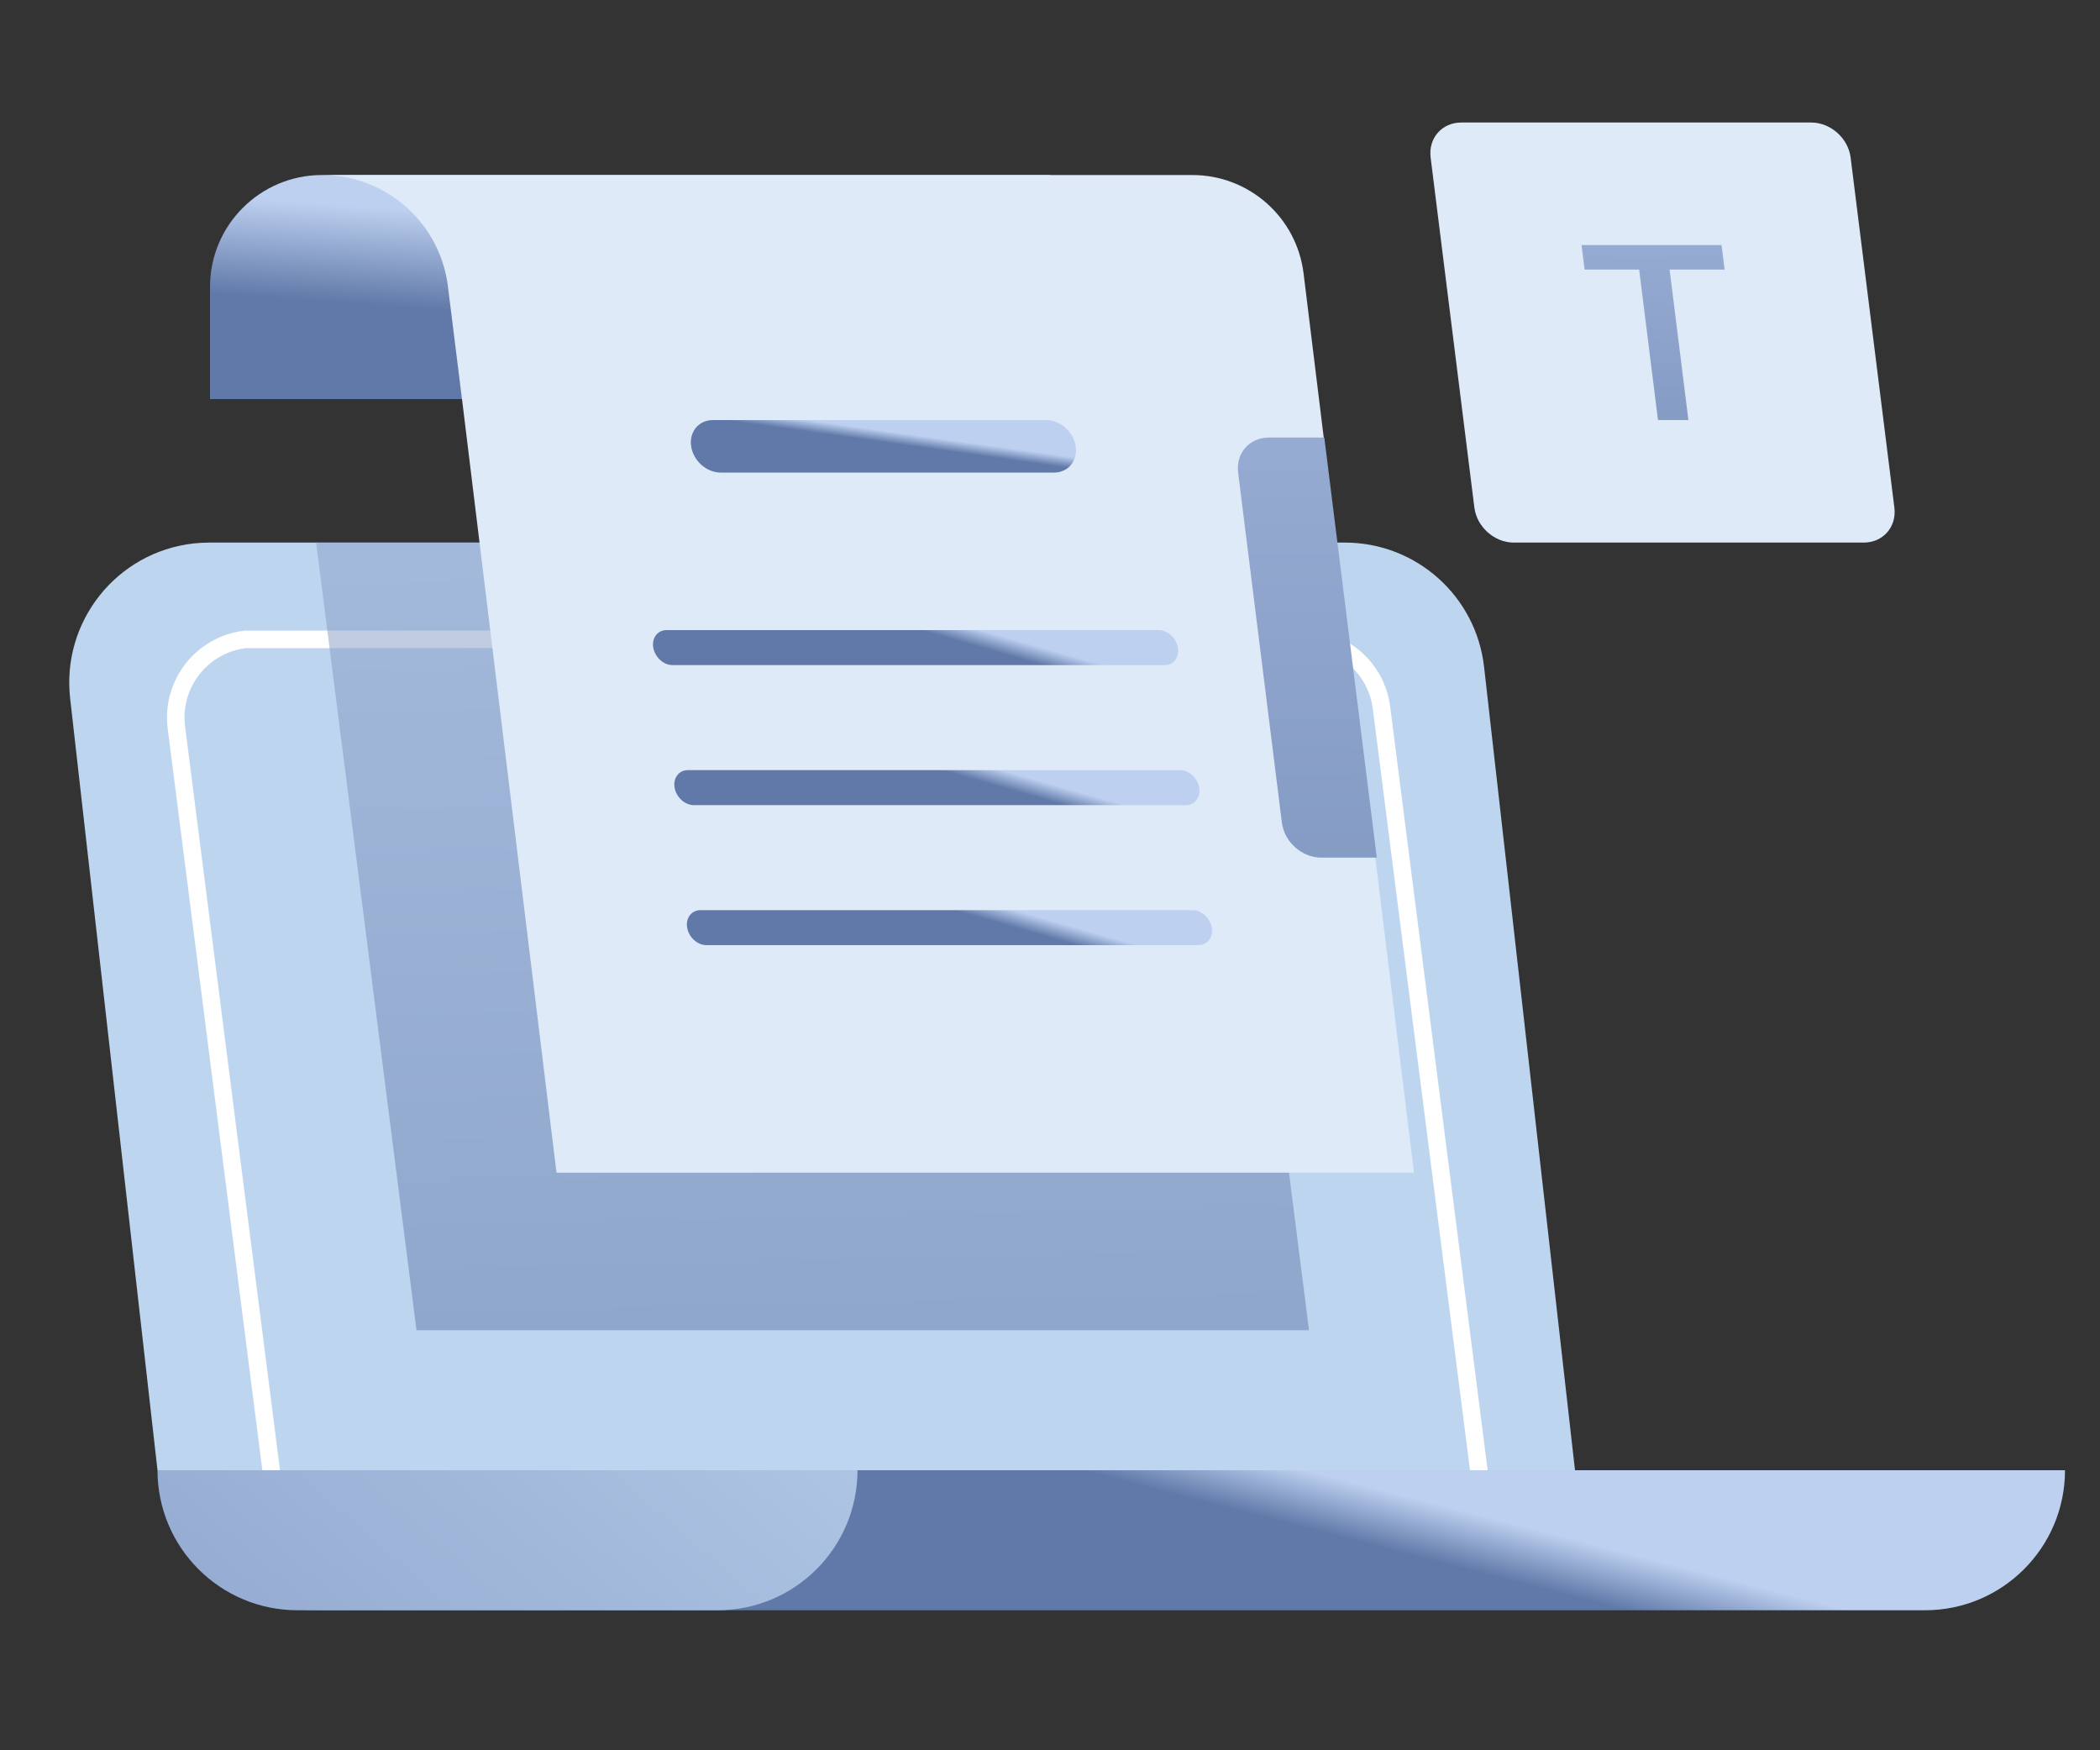 <?xml version="1.0" encoding="UTF-8"?>
<svg width="60px" height="50px" viewBox="0 0 60 50" version="1.1" xmlns="http://www.w3.org/2000/svg" xmlns:xlink="http://www.w3.org/1999/xlink">
    <rect x="0" y="0" width="60" height="50" fill="#333333" stroke="none"/>
    <title>115CB910-AD30-4000-A3BC-239A8AD31471</title>
    <defs>
        <linearGradient x1="73.684%" y1="48.376%" x2="62.709%" y2="51.526%" id="linearGradient-1">
            <stop stop-color="#BDD0F0" offset="0%"></stop>
            <stop stop-color="#6079A8" offset="100%"></stop>
        </linearGradient>
        <linearGradient x1="0%" y1="52%" x2="179.653%" y2="10.24%" id="linearGradient-2">
            <stop stop-color="#96ACD2" offset="0%"></stop>
            <stop stop-color="#BED5F0" offset="100%"></stop>
        </linearGradient>
        <linearGradient x1="73.684%" y1="-136.207%" x2="80.46%" y2="101.226%" id="linearGradient-3">
            <stop stop-color="#BDD0F0" offset="0%"></stop>
            <stop stop-color="#6079A8" offset="100%"></stop>
        </linearGradient>
        <linearGradient x1="73.684%" y1="28.951%" x2="62.709%" y2="69.778%" id="linearGradient-4">
            <stop stop-color="#BDD0F0" offset="0%"></stop>
            <stop stop-color="#6079A8" offset="100%"></stop>
        </linearGradient>
        <linearGradient x1="52.592%" y1="-245.997%" x2="51.391%" y2="328.128%" id="linearGradient-5">
            <stop stop-color="#BDD0F0" offset="0%"></stop>
            <stop stop-color="#6079A8" offset="100%"></stop>
        </linearGradient>
        <linearGradient x1="73.684%" y1="48.685%" x2="62.709%" y2="51.235%" id="linearGradient-6">
            <stop stop-color="#BDD0F0" offset="0%"></stop>
            <stop stop-color="#6079A8" offset="100%"></stop>
        </linearGradient>
        <linearGradient x1="73.684%" y1="44.501%" x2="62.709%" y2="55.167%" id="linearGradient-7">
            <stop stop-color="#BDD0F0" offset="0%"></stop>
            <stop stop-color="#6079A8" offset="100%"></stop>
        </linearGradient>
        <linearGradient x1="65.829%" y1="-245.997%" x2="58.494%" y2="328.128%" id="linearGradient-8">
            <stop stop-color="#BDD0F0" offset="0%"></stop>
            <stop stop-color="#6079A8" offset="100%"></stop>
        </linearGradient>
    </defs>
    <g id="Website" stroke="none" stroke-width="1" fill="none" fill-rule="evenodd">
        <g id="Formsio_Features---Form-Deliver-and-Track" transform="translate(-344, -730)">
            <g id="Group-36" transform="translate(128, 730)">
                <g id="Group-19" transform="translate(195, 0)">
                    <g id="Forms-Designer-Copy" transform="translate(21, 0)">
                        <rect id="Rectangle" opacity="0.1" x="0" y="0" width="60" height="50" rx="5"></rect>
                        <g id="Group-39" transform="translate(1.5, 3.5)">
                            <g id="Group-35" transform="translate(0, 12)">
                                <path d="M4.478,0 L36.927,0 C38.962,-3.98877587e-15 40.673,1.528 40.902,3.55 L43.5,26.5 L43.5,26.5 L3,26.5 L0.504,4.45 C0.255,2.255 1.833,0.274 4.028,0.025 C4.178,0.008 4.328,2.76176136e-17 4.478,0 Z" id="Rectangle" fill="#BED5F0"></path>
                                <path d="M35.739,2.75 C36.305,2.75 36.827,2.96 37.226,3.311 C37.624,3.662 37.899,4.153 37.971,4.715 L37.971,4.715 L40.784,26.75 L6.28,26.75 L3.54,5.285 C3.461,4.669 3.64,4.079 3.992,3.623 C4.347,3.164 4.88,2.841 5.503,2.766 L5.503,2.766 Z" id="Rectangle-Copy-15" stroke="#FFFFFF" stroke-width="0.5"></path>
                                <g id="Group-34" transform="translate(3, 26.5)">
                                    <path d="M0.5,0 L54.5,0 C54.5,2.209 52.709,4 50.5,4 L4.5,4 C2.291,4 0.5,2.209 0.5,0 L0.5,0 L0.5,0 Z" id="Rectangle-Copy-20" fill="url(#linearGradient-1)"></path>
                                    <path d="M0,0 L20,0 C20,2.209 18.209,4 16,4 L4,4 C1.791,4 2.705415e-16,2.209 0,0 L0,0 L0,0 Z" id="Rectangle" fill="url(#linearGradient-2)"></path>
                                </g>
                                <path d="M33.043,-4.54747351e-13 L35.9,22.5 L10.4,22.5 L7.532,-4.54747351e-13 L33.043,-4.54747351e-13 Z" id="Combined-Shape" fill="url(#linearGradient-3)" opacity="0.5"></path>
                            </g>
                            <g id="Group-35" transform="translate(4.5, 1.5)">
                                <path d="M3.2,4.54747351e-13 L24,4.54747351e-13 L24,4.54747351e-13 L24,6.4 L0,6.4 L0,3.2 C-5.57187765e-16,1.433 1.433,4.54627911e-13 3.2,4.54747351e-13 Z" id="Rectangle" fill="url(#linearGradient-4)"></path>
                                <path d="M28.069,-5.68434189e-14 C29.685,-5.62521809e-14 31.048,1.206 31.245,2.81 L34.4,28.5 L9.9,28.5 L7.2,6.4 L7.199,6.397 L6.797,3.175 C6.578,1.426 5.137,0.098 3.395,0.005 L3.2,0 L3.2,0 L28.069,-5.68434189e-14 Z" id="Combined-Shape-Copy" fill="#DEEAF7"></path>
                                <path d="M31.837,7.5 L33.337,19.5 L31.75,19.5 C31.198,19.5 30.694,19.052 30.625,18.5 L29.375,8.5 C29.306,7.948 29.698,7.5 30.25,7.5 L31.837,7.5 Z" id="Combined-Shape" fill="url(#linearGradient-5)"></path>
                                <path d="M27.712,17 C27.969,17 28.216,17.224 28.263,17.5 C28.31,17.776 28.139,18 27.882,18 L13.825,18 C13.567,18 13.321,17.776 13.274,17.5 C13.227,17.224 13.397,17 13.655,17 L27.712,17 Z" id="Path" fill="url(#linearGradient-6)"></path>
                                <path d="M27.103,13 C27.36,13 27.607,13.224 27.654,13.5 C27.701,13.776 27.53,14 27.273,14 L13.216,14 C12.958,14 12.712,13.776 12.665,13.5 C12.618,13.224 12.788,13 13.046,13 L27.103,13 Z" id="Path" fill="url(#linearGradient-6)"></path>
                                <path d="M28.071,21 C28.328,21 28.575,21.224 28.622,21.5 C28.669,21.776 28.498,22 28.241,22 L14.184,22 C13.926,22 13.68,21.776 13.633,21.5 C13.586,21.224 13.757,21 14.014,21 L28.071,21 Z" id="Path-Copy-3" fill="url(#linearGradient-6)"></path>
                                <path d="M23.891,7 C24.295,7 24.673,7.336 24.735,7.75 C24.797,8.164 24.519,8.5 24.115,8.5 L14.592,8.5 C14.187,8.5 13.809,8.164 13.747,7.75 C13.685,7.336 13.963,7 14.367,7 L23.891,7 Z" id="Combined-Shape" fill="url(#linearGradient-7)"></path>
                            </g>
                            <g id="Add-TextBox" transform="translate(39.367, 0)">
                                <path d="M0.883,0 L10.883,0 C11.435,0 11.939,0.448 12.008,1 L13.258,11 C13.327,11.552 12.935,12 12.383,12 L2.383,12 C1.831,12 1.327,11.552 1.258,11 L0.008,1 C-0.061,0.448 0.331,0 0.883,0 Z" id="Rectangle" fill="#DEEAF7"></path>
                                <polygon id="T" fill="url(#linearGradient-8)" points="7.373 8.5 6.836 4.201 8.408 4.201 8.32 3.5 4.32 3.5 4.408 4.201 5.966 4.201 6.504 8.5"></polygon>
                            </g>
                        </g>
                    </g>
                </g>
            </g>
        </g>
    </g>
</svg>